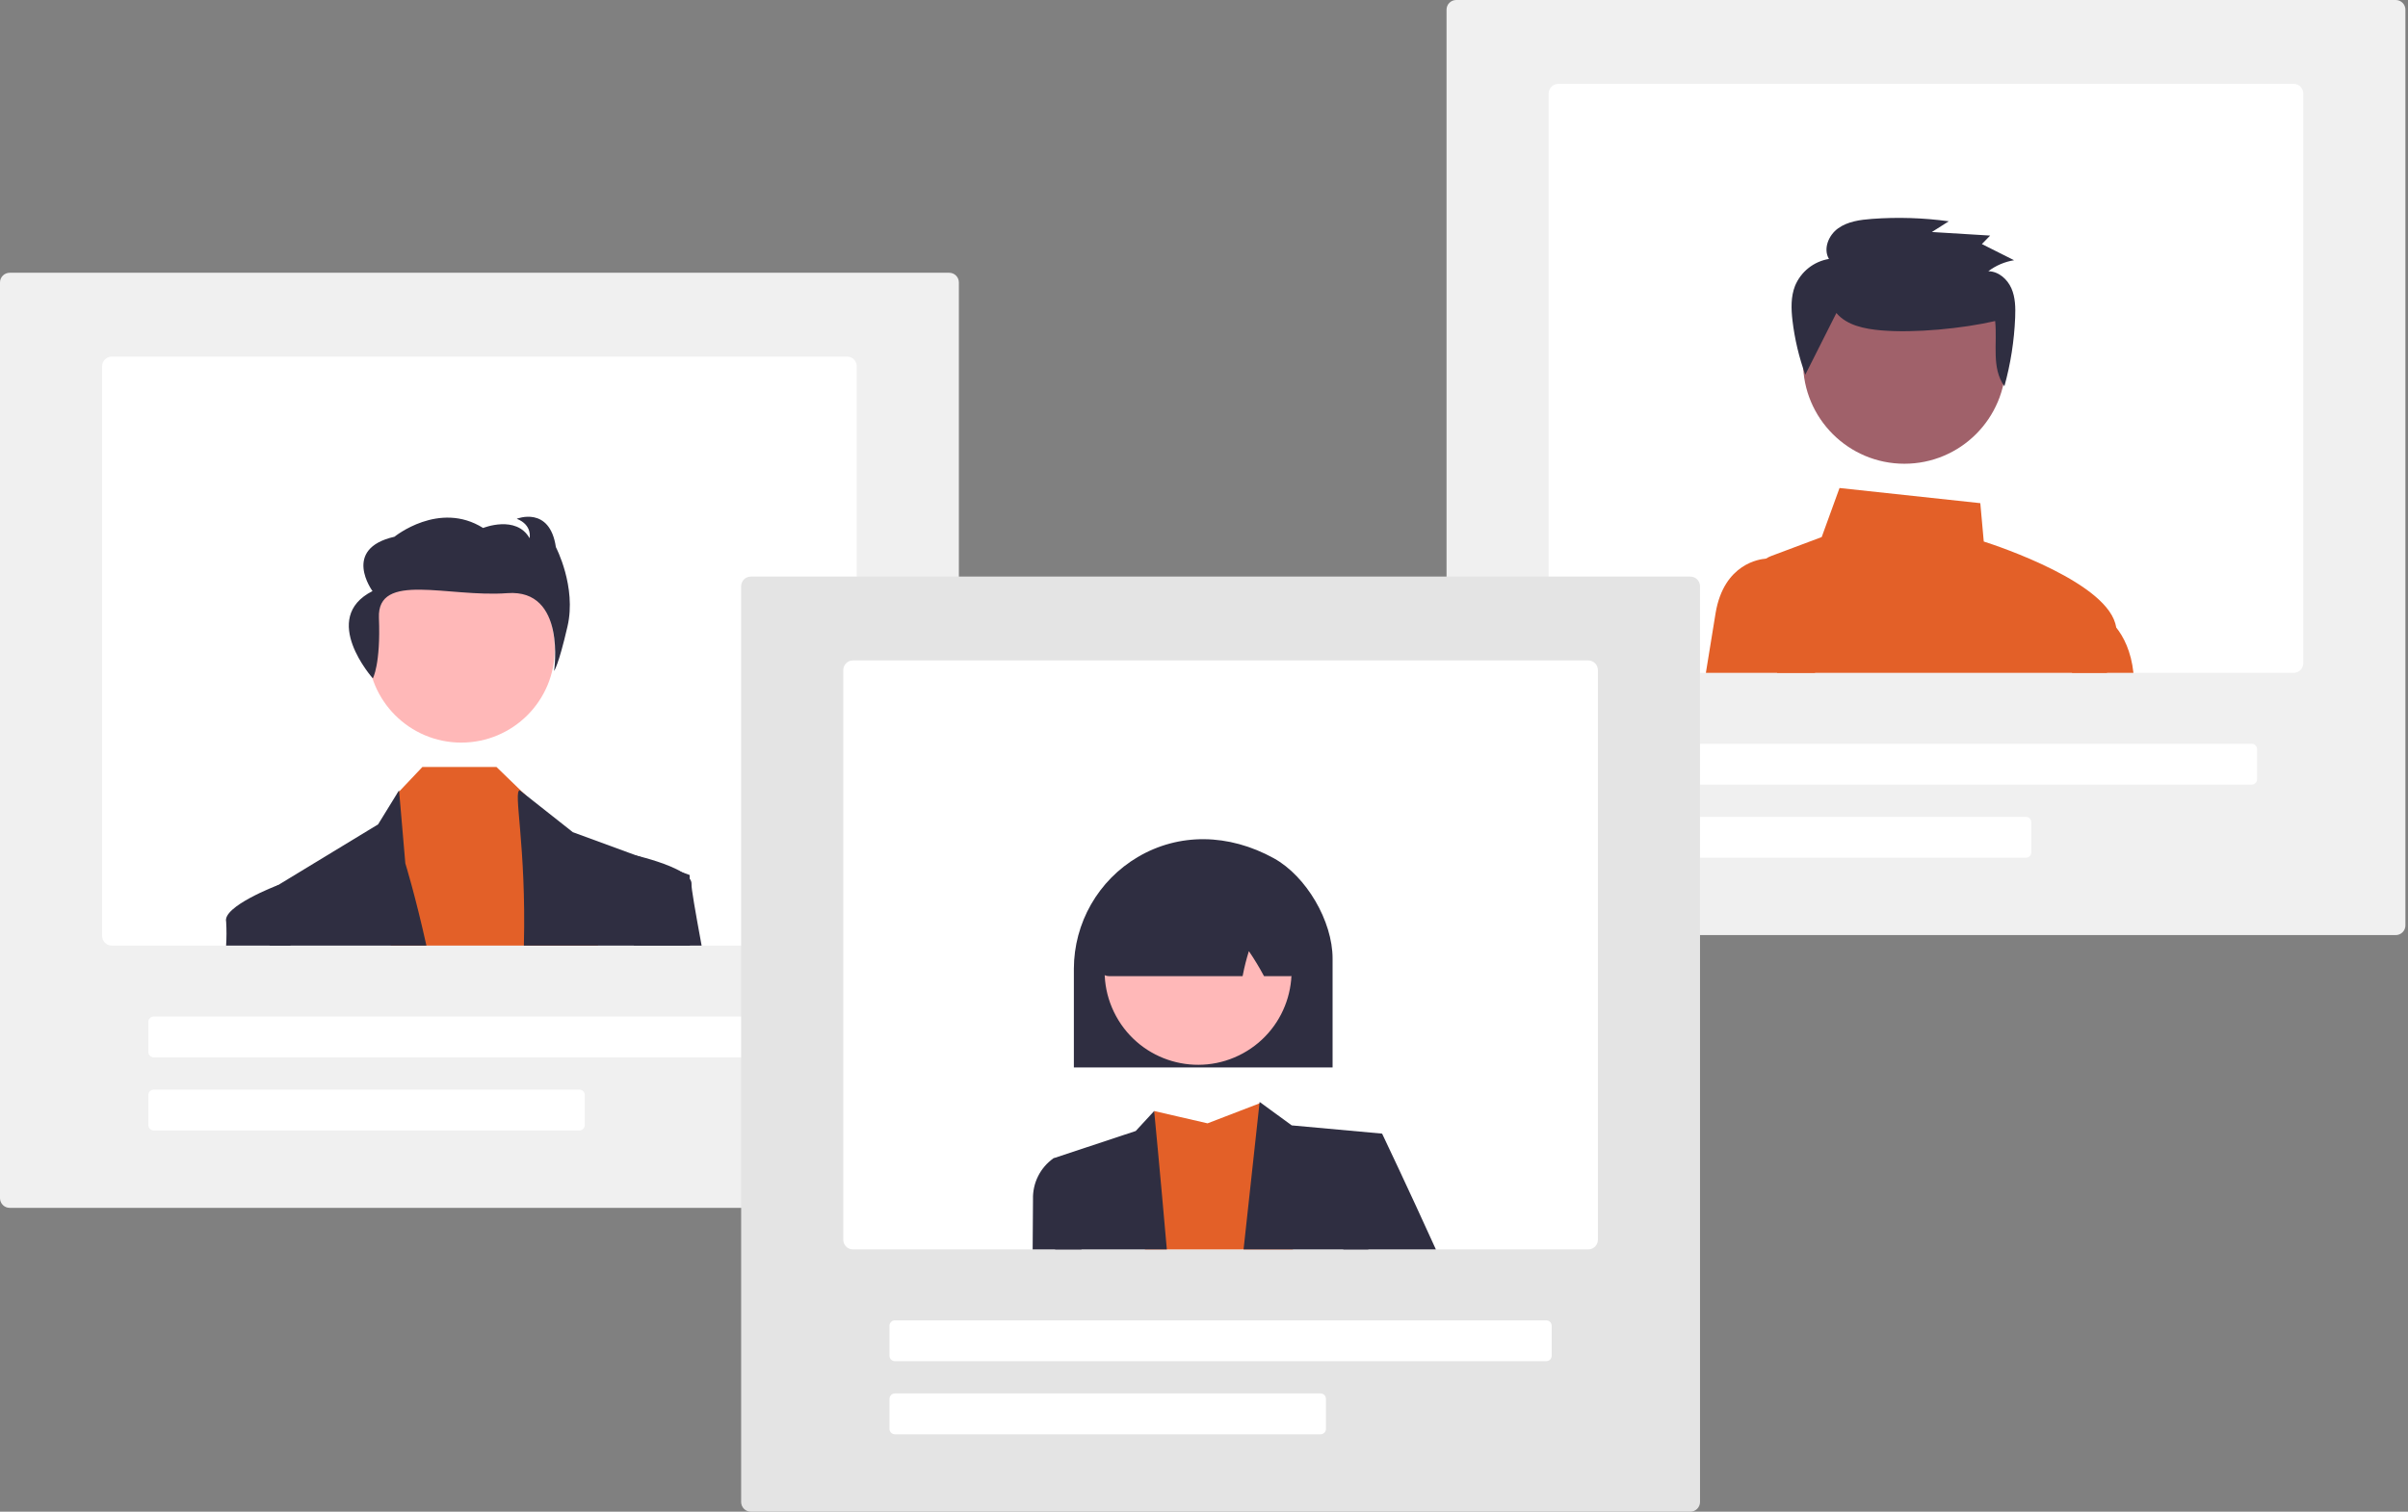 <svg width="524" height="329" viewBox="0 0 524 329" fill="none" xmlns="http://www.w3.org/2000/svg">
<rect x="0" y="0" width="524" height="329" fill="#808080" stroke="none"/>
<g clip-path="url(#clip0_26_197)">
<path d="M206.554 262.876H2.105C1.547 262.876 1.012 262.654 0.617 262.259C0.223 261.864 0.001 261.329 0 260.771V61.469C0.001 60.911 0.223 60.376 0.617 59.981C1.012 59.586 1.547 59.364 2.105 59.364H206.554C207.112 59.364 207.647 59.586 208.042 59.981C208.436 60.376 208.658 60.911 208.659 61.469V260.771C208.658 261.329 208.436 261.864 208.042 262.259C207.647 262.654 207.112 262.876 206.554 262.876Z" fill="#F0F0F0"/>
<path d="M184.331 77.609H24.328C23.77 77.61 23.235 77.832 22.84 78.227C22.446 78.622 22.224 79.157 22.223 79.715V203.694C22.224 204.252 22.446 204.787 22.84 205.181C23.235 205.576 23.77 205.798 24.328 205.799H184.331C184.889 205.798 185.424 205.576 185.819 205.181C186.213 204.787 186.435 204.252 186.436 203.694V79.715C186.435 79.157 186.213 78.622 185.819 78.227C185.424 77.832 184.889 77.61 184.331 77.609Z" fill="white"/>
<path d="M175.208 230.127H33.451C33.141 230.126 32.843 230.003 32.624 229.784C32.405 229.565 32.282 229.267 32.281 228.957V222.407C32.282 222.097 32.405 221.8 32.624 221.581C32.843 221.361 33.141 221.238 33.451 221.238H175.208C175.518 221.238 175.815 221.361 176.035 221.581C176.254 221.8 176.377 222.097 176.378 222.407V228.957C176.377 229.267 176.254 229.565 176.035 229.784C175.815 230.003 175.518 230.126 175.208 230.127Z" fill="white"/>
<path d="M126.084 246.034H33.451C33.141 246.033 32.843 245.91 32.624 245.691C32.405 245.471 32.282 245.174 32.281 244.864V238.314C32.282 238.004 32.405 237.707 32.624 237.488C32.843 237.268 33.141 237.145 33.451 237.145H126.084C126.394 237.145 126.692 237.268 126.911 237.488C127.13 237.707 127.253 238.004 127.254 238.314V244.864C127.253 245.174 127.13 245.471 126.911 245.691C126.692 245.91 126.394 246.033 126.084 246.034Z" fill="white"/>
<path d="M100.376 161.62C111.612 161.62 120.72 152.512 120.72 141.276C120.72 130.041 111.612 120.932 100.376 120.932C89.141 120.932 80.033 130.041 80.033 141.276C80.033 152.512 89.141 161.62 100.376 161.62Z" fill="#FFB8B8"/>
<path d="M130.14 205.799H85.036L86.509 172.638L86.86 172.268L91.922 166.921H108.03L114 172.704L114.482 173.171L127.193 185.354L130.14 205.799Z" fill="#E36028"/>
<path d="M92.792 205.799H58.667C58.583 198.314 58.537 193.832 58.537 193.832L60.511 192.629C60.513 192.627 60.517 192.625 60.52 192.625H60.525L82.27 179.422L86.836 172.007L86.86 172.269L88.203 187.899C88.203 187.899 90.42 195.067 92.792 205.799Z" fill="#2F2E41"/>
<path d="M150.145 205.799H114C114.547 183.969 111.6 172.007 113.116 172.007L114 172.704L124.652 181.116L138.693 186.267H138.702L148.382 189.817L150.08 190.44V191.24C150.085 193.158 150.094 198.402 150.145 205.799Z" fill="#2F2E41"/>
<path d="M81.13 147.641C81.13 147.641 82.859 144.605 82.457 134.465C82.055 124.325 97.497 130.06 110.4 129.093C123.303 128.125 120.571 146.022 120.571 146.022C120.571 146.022 121.502 144.958 123.495 136.321C125.488 127.683 120.963 119.075 120.963 119.075C119.63 109.999 112.448 112.908 112.448 112.908C115.907 114.254 115.242 117.134 115.242 117.134C112.315 112 105.132 114.909 105.132 114.909C95.553 108.898 85.844 116.814 85.844 116.814C74.272 119.44 81.059 128.643 81.059 128.643C69.421 134.525 81.13 147.641 81.13 147.641Z" fill="#2F2E41"/>
<path d="M63.225 205.799H49.203C49.312 204.071 49.316 202.339 49.212 200.611C48.375 197.275 60.156 192.765 60.511 192.629C60.513 192.627 60.517 192.625 60.52 192.625H60.525L62.771 193.832L63.225 205.799Z" fill="#2F2E41"/>
<path d="M152.677 205.799H137.949L136.11 187.647L138.173 186.14C138.173 186.14 138.361 186.182 138.693 186.266H138.702C140.354 186.673 145.462 188.021 148.382 189.817C149.031 190.182 149.607 190.664 150.08 191.24C150.37 191.587 150.514 192.033 150.482 192.484C150.408 193.163 151.268 198.159 152.677 205.799Z" fill="#2F2E41"/>
<path d="M521.331 203.513H316.883C316.325 203.512 315.79 203.29 315.395 202.895C315 202.501 314.778 201.965 314.778 201.407V2.105C314.778 1.547 315 1.012 315.395 0.617C315.79 0.223 316.325 0.001 316.883 0H521.331C521.89 0.001 522.425 0.223 522.819 0.617C523.214 1.012 523.436 1.547 523.437 2.105V201.407C523.436 201.965 523.214 202.501 522.819 202.895C522.425 203.29 521.89 203.512 521.331 203.513Z" fill="#F0F0F0"/>
<path d="M499.109 18.246H339.106C338.548 18.247 338.013 18.469 337.619 18.864C337.224 19.259 337.002 19.794 337.001 20.352V144.331C337.002 144.889 337.224 145.424 337.619 145.818C338.013 146.213 338.548 146.435 339.106 146.436H499.109C499.667 146.435 500.202 146.213 500.597 145.818C500.992 145.424 501.214 144.889 501.215 144.331V20.352C501.214 19.794 500.992 19.259 500.597 18.864C500.202 18.469 499.667 18.247 499.109 18.246Z" fill="white"/>
<path d="M489.986 170.764H348.229C347.919 170.763 347.622 170.64 347.403 170.421C347.183 170.201 347.06 169.904 347.06 169.594V163.044C347.06 162.734 347.183 162.437 347.403 162.217C347.622 161.998 347.919 161.875 348.229 161.875H489.986C490.296 161.875 490.594 161.998 490.813 162.217C491.032 162.437 491.156 162.734 491.156 163.044V169.594C491.156 169.904 491.032 170.201 490.813 170.421C490.594 170.64 490.296 170.763 489.986 170.764Z" fill="white"/>
<path d="M440.863 186.67H348.229C347.919 186.67 347.622 186.547 347.403 186.327C347.183 186.108 347.06 185.811 347.06 185.501V178.951C347.06 178.641 347.183 178.343 347.403 178.124C347.622 177.905 347.919 177.782 348.229 177.781H440.863C441.173 177.782 441.47 177.905 441.689 178.124C441.908 178.343 442.032 178.641 442.032 178.951V185.501C442.032 185.811 441.908 186.108 441.689 186.327C441.47 186.547 441.173 186.67 440.863 186.67Z" fill="white"/>
<path d="M458.491 146.436C459.394 143.184 460.095 140.382 460.456 138.398C460.567 137.787 460.578 137.161 460.488 136.546C459.141 126.959 434.804 118.856 431.683 117.855L430.93 109.509L400.295 106.21L396.417 116.887L385.423 121.008C385.025 121.155 384.646 121.35 384.295 121.589C383.373 122.211 382.664 123.102 382.263 124.14C381.862 125.178 381.79 126.314 382.054 127.394L386.737 146.436L458.491 146.436Z" fill="#E36028"/>
<path d="M394.986 146.436H371.214C372.066 141.131 372.829 136.438 373.324 133.453C375.14 122.59 383.056 121.664 384.295 121.589C384.394 121.579 384.454 121.579 384.459 121.579H389.46L394.986 146.436Z" fill="#E36028"/>
<path d="M458.491 146.436H464.254C463.745 141.753 462.126 138.599 460.488 136.546C459.395 135.102 457.985 133.928 456.367 133.116L455.932 132.929L450.865 146.436H458.491Z" fill="#E36028"/>
<path d="M414.416 100.928C426.598 100.928 436.473 91.052 436.473 78.87C436.473 66.688 426.598 56.813 414.416 56.813C402.234 56.813 392.358 66.688 392.358 78.87C392.358 91.052 402.234 100.928 414.416 100.928Z" fill="#A0616A"/>
<path d="M399.611 68.124C401.894 70.827 405.758 71.589 409.322 71.899C416.562 72.534 427.088 71.504 434.163 69.871C434.671 74.764 433.292 80.041 436.173 84.067C437.524 79.193 438.31 74.18 438.515 69.127C438.602 66.959 438.568 64.717 437.687 62.728C436.807 60.738 434.886 59.049 432.674 59.032C434.317 57.785 436.242 56.963 438.279 56.637L431.275 53.117L433.074 51.27L420.394 50.495L424.067 48.162C418.538 47.403 412.943 47.227 407.377 47.637C404.793 47.827 402.092 48.191 399.998 49.688C397.905 51.186 396.695 54.161 397.995 56.359C396.368 56.626 394.836 57.304 393.544 58.329C392.253 59.354 391.244 60.692 390.614 62.215C389.681 64.582 389.766 67.21 390.054 69.731C390.531 73.764 391.468 77.729 392.847 81.549" fill="#2F2E41"/>
<path d="M367.832 329H163.384C162.826 328.999 162.291 328.777 161.896 328.383C161.501 327.988 161.279 327.453 161.279 326.895V127.593C161.279 127.034 161.501 126.499 161.896 126.105C162.291 125.71 162.826 125.488 163.384 125.487H367.832C368.391 125.488 368.926 125.71 369.32 126.105C369.715 126.499 369.937 127.034 369.938 127.593V326.895C369.937 327.453 369.715 327.988 369.32 328.383C368.926 328.777 368.391 328.999 367.832 329Z" fill="#E4E4E4"/>
<path d="M345.61 143.734H185.607C185.049 143.734 184.514 143.957 184.12 144.351C183.725 144.746 183.503 145.281 183.502 145.839V269.818C183.503 270.376 183.725 270.911 184.12 271.306C184.514 271.7 185.049 271.922 185.607 271.923H345.61C346.168 271.922 346.703 271.7 347.098 271.306C347.493 270.911 347.715 270.376 347.716 269.818V145.839C347.715 145.281 347.493 144.746 347.098 144.351C346.703 143.957 346.168 143.734 345.61 143.734Z" fill="white"/>
<path d="M336.487 296.251H194.73C194.42 296.251 194.122 296.127 193.903 295.908C193.684 295.689 193.56 295.391 193.56 295.081V288.531C193.56 288.221 193.684 287.924 193.903 287.705C194.122 287.486 194.42 287.362 194.73 287.362H336.487C336.797 287.362 337.094 287.486 337.313 287.705C337.533 287.924 337.656 288.221 337.656 288.531V295.081C337.656 295.391 337.533 295.689 337.313 295.908C337.094 296.127 336.797 296.251 336.487 296.251Z" fill="white"/>
<path d="M287.363 312.158H194.73C194.42 312.157 194.122 312.034 193.903 311.815C193.684 311.595 193.56 311.298 193.56 310.988V304.438C193.56 304.128 193.684 303.831 193.903 303.612C194.122 303.392 194.42 303.269 194.73 303.269H287.363C287.673 303.269 287.97 303.392 288.19 303.612C288.409 303.831 288.532 304.128 288.533 304.438V310.988C288.532 311.298 288.409 311.595 288.19 311.815C287.97 312.034 287.673 312.157 287.363 312.158Z" fill="white"/>
<path d="M281.352 271.923H249.15L251.157 241.804L262.773 244.484L274.072 240.138L274.371 240.026L274.39 240.016C274.394 240.025 274.397 240.035 274.4 240.044C274.577 240.76 278.124 254.959 281.352 271.923Z" fill="#E36028"/>
<path d="M300.758 246.721L297.75 271.923H270.61L274.072 240.138L274.105 239.829L274.372 240.026L274.4 240.044L281.094 244.929L300.758 246.721Z" fill="#2F2E41"/>
<path d="M253.912 271.923H229.608L229.257 252.082L247.143 246.15L251.157 241.803C251.157 241.803 252.425 254.88 253.912 271.923Z" fill="#2F2E41"/>
<path d="M312.459 271.923H292.318L293.609 253.869L300.758 246.72C300.758 246.72 306.414 258.585 312.459 271.923Z" fill="#2F2E41"/>
<path d="M235.339 271.923H224.714C224.761 266.141 224.789 262.145 224.789 261.018C224.736 259.275 225.116 257.546 225.896 255.986C226.676 254.427 227.831 253.085 229.257 252.082L234.623 253.869L235.339 271.923Z" fill="#2F2E41"/>
<path d="M233.682 210.799C233.698 205.9 234.986 201.089 237.419 196.836C239.852 192.584 243.348 189.036 247.564 186.54C256.52 181.253 267.326 181.349 277.21 186.802C284.252 190.687 289.981 200.465 289.981 208.597V232.325H233.682V210.799Z" fill="#2F2E41"/>
<path d="M270.47 229.249C280.325 223.862 283.946 211.506 278.559 201.652C273.172 191.798 260.817 188.176 250.963 193.563C241.108 198.95 237.487 211.305 242.873 221.16C248.26 231.014 260.616 234.636 270.47 229.249Z" fill="#FFB8B8"/>
<path d="M239.51 211.598C239.356 211.42 238.996 211.003 241.504 191.703L241.583 191.388H241.81C254.524 185.133 267.424 184.976 280.153 190.918C280.545 191.104 280.881 191.388 281.13 191.744C281.379 192.099 281.532 192.513 281.572 192.945C283.058 211.078 282.699 211.473 282.546 211.642C282.312 211.898 282.029 212.102 281.712 212.242C281.396 212.382 281.053 212.455 280.707 212.455H275.067L274.949 212.242C273.981 210.443 272.918 208.695 271.766 207.008C271.237 208.688 270.803 210.396 270.467 212.126L270.398 212.455H241.388C241.031 212.455 240.68 212.379 240.356 212.231C240.032 212.083 239.743 211.867 239.51 211.598Z" fill="#2F2E41"/>
</g>
<defs>
<clipPath id="clip0_26_197">
<rect width="523.437" height="329" fill="white"/>
</clipPath>
</defs>
</svg>
